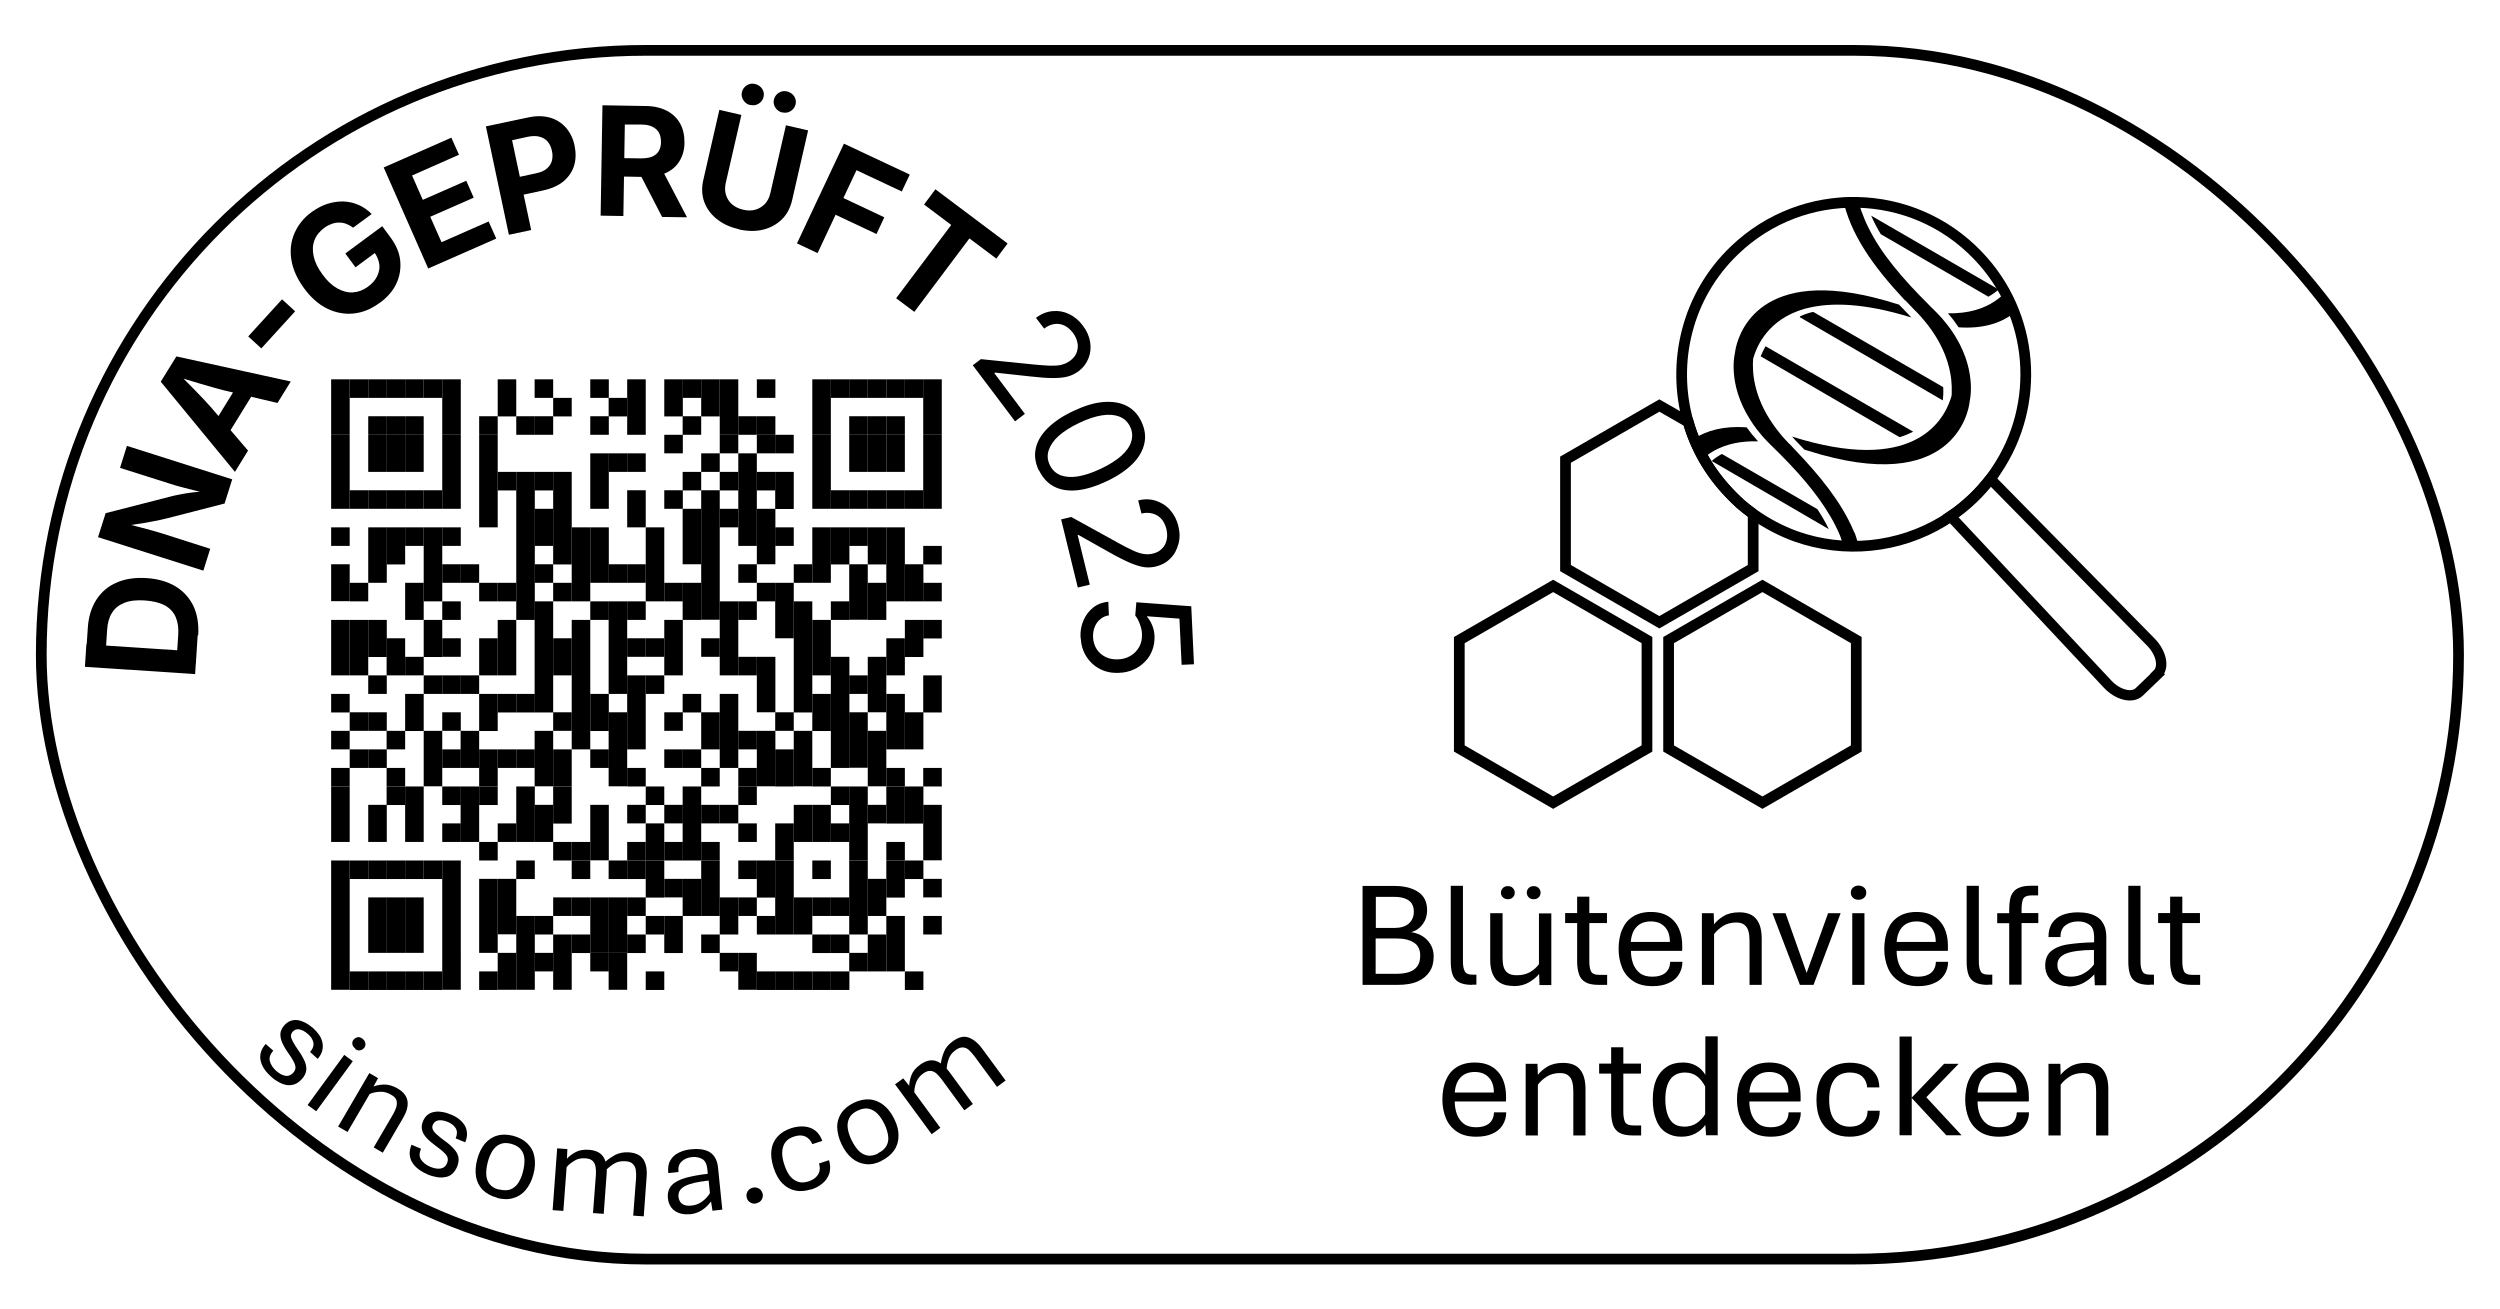 <?xml version="1.0" encoding="UTF-8"?>
<svg xmlns="http://www.w3.org/2000/svg" id="Ebene_1" viewBox="0 0 137.48 72">
  <defs>
    <style>.cls-1{stroke-width:.57px;}.cls-1,.cls-2{fill:none;stroke:#000;stroke-miterlimit:10;}.cls-2{stroke-width:.59px;}</style>
  </defs>
  <path d="M4.75,35.43l6.06.4-.08,1.24-6.06-.4.08-1.24ZM10.87,34.94l-.1,1.57-1.07-.07.1-1.51c.03-.39-.02-.72-.14-1-.12-.27-.32-.49-.6-.64-.28-.15-.65-.24-1.1-.27-.45-.03-.82.01-1.12.13s-.53.3-.68.55c-.16.25-.25.57-.27.96l-.1,1.55-1.07-.07.11-1.62c.04-.61.2-1.12.47-1.54s.64-.74,1.11-.94c.47-.21,1.02-.29,1.65-.25.63.04,1.17.2,1.6.46.44.27.76.63.98,1.08.21.46.3.99.26,1.61Z"></path>
  <path d="M11.18,31.38l-5.79-1.84.42-1.32,3.51-.9c.18-.05.37-.09.58-.13.21-.04.43-.08.68-.11.25-.03.52-.05.82-.07l-.04.12c-.22-.05-.46-.11-.7-.17-.25-.06-.49-.12-.71-.18-.23-.06-.42-.12-.57-.17l-2.78-.88.38-1.21,5.79,1.84-.42,1.33-3.19.82c-.24.06-.47.11-.69.15s-.46.09-.72.13c-.26.04-.58.09-.94.14l.05-.15c.29.07.56.14.82.21.26.07.5.13.71.19.21.06.38.11.51.15l2.66.85-.38,1.21Z"></path>
  <path d="M12.92,25.95l-4.08-4.96.86-1.39,6.29,1.38-.73,1.18-3.01-.71c-.38-.1-.8-.22-1.24-.35-.45-.13-.93-.28-1.45-.45l.14-.23c.39.39.74.76,1.07,1.09.33.33.62.65.87.93l2,2.34-.72,1.17ZM12.4,24.11l-.83-.51,1.7-2.76.83.51-1.7,2.76Z"></path>
  <path d="M15.51,16.46l.72.66-1.86,2.04-.72-.66,1.86-2.04Z"></path>
  <path d="M20.87,16.66c-.46.34-.93.53-1.43.58-.49.05-.98-.04-1.45-.27-.47-.23-.9-.61-1.27-1.12-.39-.53-.62-1.06-.7-1.58s-.02-1.01.18-1.46c.2-.45.51-.84.94-1.15.28-.2.56-.35.86-.45.3-.09.59-.14.88-.13.29.01.57.07.84.19.26.11.5.28.72.5l-1.02.75c-.12-.09-.25-.16-.38-.21s-.26-.07-.4-.07-.27.02-.41.08c-.14.05-.28.12-.41.22-.25.19-.43.41-.53.68s-.11.56-.04.88c.07.32.23.65.49,1,.25.35.52.6.81.76.29.16.57.24.86.22s.56-.12.82-.31c.24-.17.41-.37.51-.58s.15-.43.12-.65-.12-.44-.27-.66l.23-.12-1.27.94-.56-.76,2.03-1.5.45.61c.32.43.5.86.54,1.3.04.44-.03.86-.22,1.26s-.5.75-.91,1.05Z"></path>
  <path d="M23.55,14.77l-2.45-5.56,3.72-1.64.42.94-2.58,1.14.59,1.34,2.39-1.05.41.93-2.39,1.05.62,1.4,2.59-1.14.42.94-3.73,1.64Z"></path>
  <path d="M27.98,12.89l-1.26-5.94,2.32-.49c.45-.1.85-.09,1.21.01.35.1.64.29.88.56.23.27.39.59.47.99.08.39.07.76-.03,1.09-.1.33-.3.62-.58.86-.29.24-.66.4-1.11.5l-1.49.32-.21-.98,1.3-.28c.25-.05.45-.14.59-.26.14-.12.24-.27.28-.43s.05-.35,0-.55c-.04-.2-.12-.37-.23-.5s-.26-.22-.44-.27c-.18-.05-.4-.05-.65,0l-.87.19,1.05,4.94-1.22.26Z"></path>
  <path d="M33.03,11.87l.1-6.08,2.37.04c.46,0,.85.1,1.17.26.32.17.56.4.73.7s.24.65.24,1.05c0,.4-.1.74-.28,1.03-.18.29-.43.5-.76.65s-.73.22-1.2.21l-1.61-.03.02-1.01,1.41.02c.26,0,.47-.03.63-.09.16-.07.29-.17.37-.3.08-.14.13-.3.13-.5,0-.21-.04-.38-.11-.52-.08-.14-.2-.25-.36-.33-.16-.08-.37-.12-.63-.12h-.89s-.08,5.03-.08,5.03l-1.24-.02ZM36.41,11.93l-1.44-2.79,1.35.02,1.46,2.79-1.38-.02Z"></path>
  <path d="M40.62,12.6c-.49-.11-.89-.3-1.22-.57s-.55-.58-.68-.95c-.13-.37-.14-.77-.04-1.2l.88-3.84,1.21.28-.86,3.74c-.05.23-.05.45.01.65.06.2.17.38.33.52.16.14.36.24.61.3.25.06.48.06.68,0,.21-.06.38-.17.53-.32.14-.16.24-.35.29-.58l.86-3.74,1.22.28-.88,3.84c-.1.43-.29.79-.57,1.06s-.62.46-1.03.56c-.41.1-.86.09-1.35-.02ZM41.26,5.78c-.17-.04-.29-.13-.38-.27-.09-.14-.12-.29-.08-.45.04-.16.13-.28.27-.37s.3-.11.46-.07c.16.04.29.13.38.26.09.14.12.29.08.45-.04.16-.12.28-.27.37-.14.09-.29.11-.46.07ZM43.02,6.19c-.16-.04-.29-.13-.38-.27-.09-.14-.12-.29-.08-.45.04-.16.13-.28.27-.37s.3-.11.46-.07c.16.04.29.13.38.26.09.14.12.29.08.45-.04.16-.13.28-.27.37s-.3.11-.46.07Z"></path>
  <path d="M43.82,13.4l2.59-5.5,3.62,1.7-.44.93-2.49-1.17-.72,1.53,2.25,1.06-.43.92-2.25-1.06-.99,2.11-1.12-.53Z"></path>
  <path d="M50.82,11.24l.62-.83,3.97,2.98-.62.83-1.48-1.11-3.03,4.04-1-.75,3.03-4.03-1.49-1.12Z"></path>
  <path d="M53.49,20.09l.45-.34,2.96.3c.33.03.62.05.85.06.24,0,.45,0,.62-.05.18-.04.34-.12.49-.23.17-.13.29-.28.35-.45.06-.17.08-.35.04-.54-.04-.19-.12-.37-.25-.54-.14-.18-.3-.32-.47-.4-.18-.08-.36-.11-.55-.08s-.38.11-.56.25l-.45-.59c.29-.22.59-.34.91-.37.32-.03.62.02.91.16.29.14.55.35.76.64.22.29.35.59.4.9.05.31.02.61-.09.89-.11.28-.29.52-.54.71-.18.13-.37.23-.58.29-.21.06-.49.09-.82.09s-.75-.03-1.27-.09l-1.93-.21-.04.03,1.68,2.24-.54.41-2.33-3.09Z"></path>
  <path d="M57.12,25.86c-.19-.41-.25-.81-.16-1.2.08-.39.3-.76.65-1.11.35-.35.82-.67,1.42-.95.59-.28,1.14-.45,1.63-.49.49-.04.92.02,1.28.2.36.18.64.47.83.88s.25.8.16,1.2c-.09.4-.3.77-.65,1.12s-.82.67-1.41.95c-.59.28-1.14.45-1.63.5-.49.05-.92-.02-1.27-.2s-.63-.48-.83-.89ZM57.73,25.57c.13.27.32.45.58.56.26.1.58.13.96.07.37-.06.79-.2,1.26-.42.47-.22.84-.46,1.13-.71.28-.25.47-.52.55-.79s.07-.54-.06-.81-.32-.45-.59-.56c-.26-.1-.58-.13-.96-.07-.38.06-.8.2-1.26.42-.46.22-.84.46-1.12.71-.28.25-.46.52-.55.79s-.07.54.06.81Z"></path>
  <path d="M58.37,28.56l.54-.13,2.61,1.44c.29.16.54.29.76.39.21.1.41.17.59.2.18.03.36.03.54-.02.21-.05.37-.14.5-.28.13-.13.21-.29.25-.48.04-.19.03-.38-.02-.6-.06-.22-.15-.41-.28-.55-.13-.14-.29-.24-.48-.29-.19-.05-.39-.05-.61,0l-.18-.72c.35-.09.67-.08.98.02.3.1.56.26.78.51.21.24.37.54.45.89.09.35.09.68,0,.99s-.22.57-.44.78c-.21.22-.47.36-.78.44-.21.05-.43.07-.65.04-.22-.03-.48-.11-.79-.24-.3-.13-.68-.32-1.14-.58l-1.69-.95h-.05s.67,2.73.67,2.73l-.66.16-.92-3.76Z"></path>
  <path d="M59.42,35.07c-.02-.36.04-.68.17-.97.13-.29.31-.52.54-.7s.51-.28.82-.31l.03.75c-.18.03-.34.09-.47.21-.14.11-.24.25-.31.43-.07.17-.1.36-.09.57.01.24.08.46.2.65.12.19.29.33.49.43s.44.14.69.13c.26-.01.49-.08.69-.2.2-.12.36-.29.47-.49.11-.2.16-.43.15-.69,0-.19-.05-.38-.12-.57-.07-.19-.15-.34-.25-.46l.06-.73,3.02.22.15,3.19-.68.03-.12-2.54-1.78-.13v.03c.11.12.2.27.28.46.08.19.12.38.13.59.01.28-.03.54-.12.78-.09.24-.22.45-.4.63-.17.18-.38.33-.63.44-.24.11-.51.17-.8.18-.39.02-.74-.05-1.05-.21-.31-.16-.56-.39-.75-.69-.19-.3-.29-.64-.31-1.03Z"></path>
  <path d="M14.92,59.22c-.14-.13-.27-.26-.37-.41-.1-.14-.17-.29-.21-.45-.04-.16-.04-.31,0-.47.04-.16.13-.32.27-.48l.42.37c-.18.2-.24.39-.19.58.05.19.17.37.35.53.17.15.33.24.5.27.16.03.31-.03.44-.17.11-.13.15-.26.1-.41-.04-.15-.16-.36-.35-.63-.16-.22-.28-.43-.36-.61-.08-.18-.11-.35-.1-.51.02-.16.09-.31.22-.45.1-.11.21-.19.34-.24.12-.04.26-.06.39-.04.14.02.28.07.42.14.14.08.28.17.42.29.13.12.25.25.34.38s.15.28.18.42c.03.15.03.29-.01.45-.04.15-.12.3-.25.45l-.42-.38c.16-.18.22-.36.18-.53-.04-.17-.14-.33-.3-.46-.16-.14-.31-.22-.46-.25-.15-.03-.27.01-.38.13-.06.07-.09.15-.09.23,0,.08.04.19.11.32.07.13.17.29.31.49.15.21.26.41.34.59.07.18.1.34.08.5-.02.16-.1.31-.24.47-.12.13-.25.23-.38.28-.14.05-.28.07-.43.05-.15-.02-.29-.07-.44-.15-.15-.08-.3-.18-.44-.31Z"></path>
  <path d="M16.92,60.76l2.01-2.75.47.35-2.01,2.75-.47-.34ZM19.54,57.66c-.09-.06-.14-.14-.16-.23-.02-.09,0-.18.06-.25s.13-.12.22-.14.18.01.27.08c.09.07.14.14.16.24s0,.18-.06.26-.13.12-.23.14-.18-.01-.27-.08Z"></path>
  <path d="M18.59,61.96l1.72-2.95.48.28-.25.46c.16-.07.36-.1.59-.11.23,0,.48.07.74.22.32.19.5.42.54.7.04.28-.05.59-.25.93l-1.11,1.9-.5-.29,1.07-1.83c.08-.14.14-.28.18-.41.03-.13.03-.25,0-.36-.04-.11-.13-.21-.28-.29-.22-.13-.43-.19-.64-.17-.21.01-.39.05-.55.12l-1.22,2.09-.5-.29Z"></path>
  <path d="M23.5,64.57c-.18-.07-.34-.16-.48-.27s-.26-.22-.34-.36c-.09-.13-.13-.28-.15-.45-.01-.17.02-.34.1-.54l.52.22c-.1.25-.1.45.01.61.11.16.28.29.51.39.21.08.39.12.56.09s.29-.13.36-.31c.06-.16.05-.29-.04-.42-.09-.12-.27-.29-.54-.48-.22-.16-.4-.31-.54-.46-.14-.15-.22-.29-.26-.45s-.02-.32.06-.5c.06-.14.14-.25.24-.33s.22-.14.36-.16c.14-.03.28-.03.44,0,.16.02.32.07.49.14.17.07.31.15.44.25.13.1.23.21.31.34s.12.27.13.43-.02.33-.1.51l-.52-.22c.09-.22.09-.41,0-.56-.1-.15-.24-.26-.43-.34-.19-.08-.37-.11-.51-.09-.15.02-.25.1-.32.25-.03.08-.04.17,0,.25.03.08.1.17.21.27.11.1.26.22.45.36.21.15.38.3.51.45.13.14.21.29.24.45s0,.33-.07.52c-.07.16-.16.29-.27.39s-.24.16-.39.18c-.15.03-.3.03-.47,0-.17-.03-.34-.08-.52-.15Z"></path>
  <path d="M27.33,65.86c-.32-.08-.58-.23-.78-.42-.19-.2-.32-.44-.37-.72-.05-.29-.03-.6.06-.95.09-.36.24-.65.42-.87.19-.22.42-.38.68-.45.27-.08.56-.07.88.01.33.09.59.23.79.43s.33.44.38.73.04.61-.06.97c-.09.35-.24.63-.43.86-.19.22-.42.37-.69.44-.27.08-.57.07-.9-.02ZM27.45,65.41c.24.06.45.06.62,0,.17-.07.32-.19.43-.36s.2-.38.26-.62c.06-.24.09-.47.08-.68-.01-.21-.08-.39-.19-.53-.12-.15-.29-.25-.54-.32-.24-.06-.44-.06-.61.02-.17.07-.31.2-.42.37-.11.18-.2.39-.26.63-.06.24-.09.46-.08.67.01.2.07.38.18.52s.28.25.52.31Z"></path>
  <path d="M30.39,66.55l.25-3.4.56.04-.02.53c.11-.13.27-.25.47-.36.2-.11.45-.15.74-.13.38.03.64.16.79.39.15.23.21.55.18.94l-.16,2.19-.59-.04.16-2.11c.01-.17,0-.31-.02-.44-.02-.13-.08-.24-.16-.32-.09-.08-.21-.13-.38-.14-.24-.02-.45.02-.62.13-.17.1-.32.22-.43.35l-.18,2.41-.58-.04ZM34.82,66.87l.16-2.11c.01-.17,0-.31-.02-.44-.02-.13-.08-.24-.17-.32-.08-.08-.21-.13-.38-.14-.24-.02-.45.02-.62.12-.17.1-.32.22-.44.34l-.06-.43c.15-.14.33-.26.54-.38.22-.11.47-.16.76-.14.38.03.64.16.79.39s.21.55.18.94l-.16,2.19-.58-.04Z"></path>
  <path d="M37.9,66.77c-.2.02-.38,0-.55-.06-.17-.06-.31-.15-.42-.29s-.18-.31-.2-.52c-.03-.3.04-.54.21-.72.17-.18.43-.31.77-.41.34-.09.75-.17,1.21-.22l-.02-.24c-.03-.29-.12-.48-.28-.57-.16-.09-.34-.13-.56-.11-.23.02-.43.1-.57.24-.15.13-.21.33-.18.58l-.56.06c-.03-.28,0-.51.11-.69.1-.18.25-.33.46-.43s.44-.17.71-.19c.17-.02.34-.02.5,0,.16.02.31.06.45.13.13.07.25.18.34.33.09.15.15.34.17.59l.23,2.27-.54.06-.08-.51c-.14.19-.3.35-.5.48s-.43.21-.7.23ZM38.01,66.3c.23-.02.44-.1.61-.23.17-.13.32-.28.42-.46l-.07-.69c-.62.07-1.05.17-1.31.31s-.37.33-.35.58c.02.17.08.3.2.39.12.09.28.12.49.1Z"></path>
  <path d="M41.59,66.18c-.13.03-.24,0-.34-.06s-.17-.16-.19-.28c-.03-.13,0-.24.06-.34.07-.1.16-.16.29-.19.13-.03.24,0,.34.06s.16.16.19.28c.03.12,0,.23-.06.33s-.16.16-.29.19Z"></path>
  <path d="M44.58,65.41c-.29.09-.57.12-.84.06-.27-.05-.5-.18-.71-.39s-.37-.5-.49-.87c-.12-.37-.16-.71-.11-1,.04-.29.16-.53.35-.73.19-.2.43-.34.73-.44.25-.08.49-.11.72-.09s.43.09.6.22.3.32.39.57l-.55.18c-.08-.2-.21-.34-.38-.42s-.38-.08-.62,0c-.32.1-.52.29-.6.55-.09.27-.07.6.06.99.08.26.19.47.31.63.13.16.28.26.45.32s.36.04.57-.02c.24-.08.41-.2.52-.37s.13-.38.06-.62l.55-.18c.08.26.08.5.02.72-.07.21-.19.4-.37.55s-.39.27-.65.35Z"></path>
  <path d="M48.48,63.84c-.3.15-.59.21-.86.18s-.53-.13-.75-.31c-.23-.18-.42-.44-.58-.76-.16-.33-.24-.65-.25-.94s.07-.56.22-.79.38-.42.68-.57c.31-.15.6-.21.88-.19.28.02.54.13.77.31.23.18.43.44.59.77.16.33.24.63.23.93,0,.29-.08.56-.24.79-.16.23-.39.42-.69.57ZM48.28,63.42c.23-.11.38-.25.47-.41.09-.17.12-.35.09-.55-.03-.2-.09-.42-.2-.64-.11-.23-.24-.42-.38-.57-.15-.15-.31-.24-.49-.28s-.39,0-.62.11c-.22.11-.37.24-.45.41-.08.17-.11.35-.08.56.03.21.1.42.21.65.11.22.23.41.37.56.14.15.3.24.48.28s.38,0,.6-.1Z"></path>
  <path d="M51.24,62.38l-2.02-2.75.45-.33.33.41c0-.17.04-.36.12-.58.08-.21.24-.41.48-.58.3-.22.59-.29.85-.21.27.08.51.28.75.6l1.3,1.77-.47.35-1.25-1.71c-.1-.13-.2-.24-.3-.33-.1-.08-.21-.13-.33-.13-.12,0-.24.04-.38.14-.19.14-.32.31-.39.5-.07.19-.1.37-.1.54l1.43,1.95-.47.35ZM54.82,59.76l-1.25-1.7c-.1-.13-.2-.24-.3-.33-.1-.08-.21-.13-.33-.13s-.24.04-.38.14c-.2.14-.33.31-.39.5-.07.19-.1.37-.11.54l-.32-.29c.02-.2.08-.41.17-.64.09-.23.25-.42.49-.59.3-.22.59-.3.85-.21s.51.28.75.6l1.3,1.77-.47.35Z"></path>
  <rect x="18.21" y="20.86" width="1.02" height="3.05"></rect>
  <rect x="18.21" y="23.91" width="1.02" height="4.07"></rect>
  <rect x="18.21" y="29" width="1.02" height="1.02"></rect>
  <rect x="18.21" y="31.03" width="1.02" height="2.03"></rect>
  <rect x="18.21" y="34.09" width="1.02" height="3.05"></rect>
  <rect x="18.21" y="38.16" width="1.02" height="1.02"></rect>
  <rect x="18.21" y="40.19" width="1.02" height="1.02"></rect>
  <rect x="18.21" y="42.23" width="1.02" height="1.02"></rect>
  <rect x="18.21" y="43.25" width="1.02" height="3.05"></rect>
  <rect x="18.21" y="47.32" width="1.02" height="5.09"></rect>
  <rect x="18.21" y="52.4" width="1.02" height="2.03"></rect>
  <rect x="19.23" y="20.86" width="1.02" height="1.02"></rect>
  <rect x="19.23" y="26.96" width="1.02" height="1.02"></rect>
  <rect x="19.23" y="32.05" width="1.02" height="1.02"></rect>
  <rect x="19.23" y="34.09" width="1.02" height="3.05"></rect>
  <rect x="19.23" y="39.17" width="1.02" height="1.02"></rect>
  <rect x="19.23" y="41.21" width="1.02" height="1.02"></rect>
  <rect x="19.23" y="47.32" width="1.02" height="1.02"></rect>
  <rect x="19.23" y="53.42" width="1.02" height="1.02"></rect>
  <rect x="20.25" y="20.86" width="1.02" height="1.02"></rect>
  <rect x="20.25" y="22.89" width="1.02" height="1.02"></rect>
  <rect x="20.25" y="23.91" width="1.02" height="2.04"></rect>
  <rect x="20.25" y="26.96" width="1.02" height="1.02"></rect>
  <rect x="20.25" y="29" width="1.02" height="3.05"></rect>
  <rect x="20.25" y="34.09" width="1.02" height="2.04"></rect>
  <rect x="20.25" y="37.14" width="1.02" height="1.02"></rect>
  <rect x="20.25" y="39.17" width="1.02" height="1.02"></rect>
  <rect x="20.25" y="41.21" width="1.02" height="1.02"></rect>
  <rect x="20.25" y="44.26" width="1.02" height="2.04"></rect>
  <rect x="20.25" y="47.32" width="1.02" height="1.02"></rect>
  <rect x="20.25" y="49.35" width="1.02" height="3.05"></rect>
  <rect x="20.25" y="53.42" width="1.02" height="1.02"></rect>
  <rect x="21.26" y="20.86" width="1.02" height="1.02"></rect>
  <rect x="21.26" y="22.89" width="1.02" height="1.02"></rect>
  <rect x="21.26" y="23.91" width="1.02" height="2.04"></rect>
  <rect x="21.26" y="26.96" width="1.02" height="1.02"></rect>
  <rect x="21.26" y="29" width="1.02" height="2.04"></rect>
  <rect x="21.26" y="35.1" width="1.02" height="2.04"></rect>
  <rect x="21.26" y="40.19" width="1.02" height="1.02"></rect>
  <rect x="21.26" y="42.23" width="1.02" height="1.02"></rect>
  <rect x="21.26" y="43.25" width="1.02" height="1.02"></rect>
  <rect x="21.26" y="47.32" width="1.02" height="1.02"></rect>
  <rect x="21.26" y="49.35" width="1.02" height="3.05"></rect>
  <rect x="21.26" y="53.42" width="1.02" height="1.02"></rect>
  <rect x="22.28" y="20.86" width="1.02" height="1.02"></rect>
  <rect x="22.28" y="22.89" width="1.02" height="1.02"></rect>
  <rect x="22.28" y="23.91" width="1.02" height="2.04"></rect>
  <rect x="22.28" y="26.96" width="1.02" height="1.02"></rect>
  <rect x="22.28" y="29" width="1.02" height="1.02"></rect>
  <rect x="22.28" y="32.05" width="1.02" height="2.04"></rect>
  <rect x="22.28" y="36.12" width="1.02" height="1.02"></rect>
  <rect x="22.28" y="38.16" width="1.02" height="2.04"></rect>
  <rect x="22.28" y="43.25" width="1.02" height="3.05"></rect>
  <rect x="22.28" y="47.32" width="1.02" height="1.02"></rect>
  <rect x="22.28" y="49.35" width="1.02" height="3.05"></rect>
  <rect x="22.28" y="53.42" width="1.02" height="1.02"></rect>
  <rect x="23.3" y="20.86" width="1.02" height="1.02"></rect>
  <rect x="23.3" y="26.96" width="1.02" height="1.02"></rect>
  <rect x="23.3" y="29" width="1.02" height="4.07"></rect>
  <rect x="23.3" y="34.09" width="1.02" height="2.04"></rect>
  <rect x="23.3" y="37.14" width="1.02" height="1.02"></rect>
  <rect x="23.3" y="40.19" width="1.02" height="3.05"></rect>
  <rect x="23.3" y="47.32" width="1.02" height="1.02"></rect>
  <rect x="23.3" y="53.42" width="1.02" height="1.02"></rect>
  <rect x="24.32" y="20.86" width="1.02" height="3.05"></rect>
  <rect x="24.32" y="23.91" width="1.02" height="4.07"></rect>
  <rect x="24.32" y="29" width="1.02" height="1.02"></rect>
  <rect x="24.32" y="31.03" width="1.02" height="1.02"></rect>
  <rect x="24.32" y="33.07" width="1.02" height="1.02"></rect>
  <rect x="24.32" y="35.1" width="1.02" height="1.02"></rect>
  <rect x="24.32" y="37.14" width="1.02" height="1.02"></rect>
  <rect x="24.32" y="39.17" width="1.02" height="1.02"></rect>
  <rect x="24.32" y="41.21" width="1.02" height="1.02"></rect>
  <rect x="24.32" y="43.25" width="1.02" height="1.02"></rect>
  <rect x="24.32" y="45.28" width="1.02" height="1.02"></rect>
  <rect x="24.32" y="47.32" width="1.02" height="5.09"></rect>
  <rect x="24.32" y="52.4" width="1.02" height="2.03"></rect>
  <rect x="25.33" y="31.03" width="1.02" height="1.02"></rect>
  <rect x="25.33" y="37.14" width="1.02" height="1.02"></rect>
  <rect x="25.33" y="40.19" width="1.02" height="2.04"></rect>
  <rect x="25.33" y="43.25" width="1.02" height="3.05"></rect>
  <rect x="26.35" y="22.89" width="1.02" height="1.02"></rect>
  <rect x="26.35" y="23.91" width="1.02" height="5.09"></rect>
  <rect x="26.35" y="32.05" width="1.02" height="1.02"></rect>
  <rect x="26.35" y="35.1" width="1.02" height="2.04"></rect>
  <rect x="26.35" y="38.16" width="1.02" height="2.04"></rect>
  <rect x="26.35" y="41.21" width="1.02" height="2.04"></rect>
  <rect x="26.35" y="43.25" width="1.02" height="1.02"></rect>
  <rect x="26.35" y="46.3" width="1.02" height="1.02"></rect>
  <rect x="26.35" y="48.33" width="1.02" height="4.07"></rect>
  <rect x="26.35" y="53.42" width="1.02" height="1.02"></rect>
  <rect x="27.37" y="20.86" width="1.02" height="2.04"></rect>
  <rect x="27.37" y="25.95" width="1.02" height="1.02"></rect>
  <rect x="27.37" y="32.05" width="1.02" height="1.02"></rect>
  <rect x="27.37" y="34.09" width="1.02" height="3.05"></rect>
  <rect x="27.37" y="38.16" width="1.02" height="1.02"></rect>
  <rect x="27.37" y="41.21" width="1.02" height="1.02"></rect>
  <rect x="27.37" y="45.28" width="1.02" height="1.02"></rect>
  <rect x="27.37" y="48.33" width="1.02" height="3.05"></rect>
  <rect x="27.37" y="52.4" width="1.02" height="2.03"></rect>
  <rect x="28.39" y="22.89" width="1.02" height="1.02"></rect>
  <rect x="28.39" y="25.95" width="1.02" height="8.14"></rect>
  <rect x="28.39" y="38.16" width="1.02" height="1.02"></rect>
  <rect x="28.39" y="41.21" width="1.02" height="1.02"></rect>
  <rect x="28.39" y="43.25" width="1.02" height="3.05"></rect>
  <rect x="28.39" y="47.32" width="1.02" height="1.02"></rect>
  <rect x="28.39" y="50.37" width="1.02" height="2.04"></rect>
  <rect x="28.39" y="52.4" width="1.02" height="2.03"></rect>
  <rect x="29.4" y="20.86" width="1.02" height="1.02"></rect>
  <rect x="29.4" y="22.89" width="1.02" height="1.02"></rect>
  <rect x="29.4" y="25.95" width="1.02" height="1.02"></rect>
  <rect x="29.4" y="27.98" width="1.02" height="2.04"></rect>
  <rect x="29.4" y="31.03" width="1.02" height="1.02"></rect>
  <rect x="29.4" y="33.07" width="1.02" height="6.11"></rect>
  <rect x="29.4" y="40.19" width="1.02" height="3.05"></rect>
  <rect x="29.4" y="44.26" width="1.02" height="2.04"></rect>
  <rect x="29.4" y="50.37" width="1.02" height="1.02"></rect>
  <rect x="29.4" y="52.4" width="1.02" height="1.02"></rect>
  <rect x="30.42" y="21.88" width="1.02" height="1.02"></rect>
  <rect x="30.42" y="25.95" width="1.02" height="5.09"></rect>
  <rect x="30.42" y="32.05" width="1.02" height="1.02"></rect>
  <rect x="30.42" y="35.1" width="1.02" height="2.04"></rect>
  <rect x="30.42" y="39.17" width="1.02" height="1.02"></rect>
  <rect x="30.42" y="41.21" width="1.02" height="2.04"></rect>
  <rect x="30.42" y="43.25" width="1.02" height="2.04"></rect>
  <rect x="30.42" y="46.3" width="1.02" height="1.02"></rect>
  <rect x="30.42" y="49.35" width="1.02" height="1.02"></rect>
  <rect x="30.42" y="51.39" width="1.02" height="1.02"></rect>
  <rect x="30.42" y="52.4" width="1.02" height="2.03"></rect>
  <rect x="31.44" y="29" width="1.02" height="4.07"></rect>
  <rect x="31.44" y="34.09" width="1.02" height="7.12"></rect>
  <rect x="31.44" y="46.3" width="1.02" height="1.02"></rect>
  <rect x="31.44" y="47.32" width="1.02" height="1.02"></rect>
  <rect x="31.44" y="49.35" width="1.02" height="1.02"></rect>
  <rect x="31.44" y="51.39" width="1.02" height="1.02"></rect>
  <rect x="32.46" y="20.86" width="1.02" height="1.02"></rect>
  <rect x="32.46" y="22.89" width="1.02" height="1.02"></rect>
  <rect x="32.46" y="24.93" width="1.02" height="3.05"></rect>
  <rect x="32.46" y="29" width="1.02" height="3.05"></rect>
  <rect x="32.46" y="33.07" width="1.02" height="1.02"></rect>
  <rect x="32.46" y="38.16" width="1.02" height="2.04"></rect>
  <rect x="32.46" y="41.21" width="1.02" height="1.02"></rect>
  <rect x="32.46" y="44.26" width="1.02" height="3.05"></rect>
  <rect x="32.46" y="49.35" width="1.02" height="3.05"></rect>
  <rect x="32.46" y="52.4" width="1.02" height="1.02"></rect>
  <rect x="33.47" y="21.88" width="1.02" height="1.02"></rect>
  <rect x="33.47" y="24.93" width="1.02" height="1.02"></rect>
  <rect x="33.47" y="31.03" width="1.02" height="1.02"></rect>
  <rect x="33.47" y="33.07" width="1.02" height="5.09"></rect>
  <rect x="33.47" y="39.17" width="1.02" height="4.07"></rect>
  <rect x="33.47" y="47.32" width="1.02" height="1.02"></rect>
  <rect x="33.47" y="49.35" width="1.02" height="3.05"></rect>
  <rect x="33.47" y="52.4" width="1.02" height="2.03"></rect>
  <rect x="34.49" y="20.86" width="1.02" height="3.05"></rect>
  <rect x="34.49" y="24.93" width="1.02" height="1.02"></rect>
  <rect x="34.49" y="26.96" width="1.02" height="2.04"></rect>
  <rect x="34.49" y="31.03" width="1.02" height="1.02"></rect>
  <rect x="34.49" y="33.07" width="1.02" height="1.02"></rect>
  <rect x="34.49" y="35.1" width="1.02" height="1.02"></rect>
  <rect x="34.49" y="37.14" width="1.02" height="4.07"></rect>
  <rect x="34.49" y="42.23" width="1.02" height="1.02"></rect>
  <rect x="34.49" y="44.26" width="1.02" height="1.02"></rect>
  <rect x="34.49" y="46.3" width="1.02" height="1.02"></rect>
  <rect x="34.49" y="47.32" width="1.02" height="1.02"></rect>
  <rect x="34.49" y="49.35" width="1.02" height="1.02"></rect>
  <rect x="34.49" y="51.39" width="1.02" height="1.02"></rect>
  <rect x="35.51" y="29" width="1.02" height="4.07"></rect>
  <rect x="35.51" y="35.1" width="1.02" height="1.02"></rect>
  <rect x="35.51" y="37.14" width="1.02" height="1.02"></rect>
  <rect x="35.51" y="43.25" width="1.02" height="1.02"></rect>
  <rect x="35.51" y="45.28" width="1.02" height="2.04"></rect>
  <rect x="35.51" y="47.32" width="1.02" height="2.04"></rect>
  <rect x="35.51" y="50.37" width="1.02" height="1.02"></rect>
  <rect x="35.51" y="53.42" width="1.02" height="1.02"></rect>
  <rect x="36.53" y="20.86" width="1.02" height="2.04"></rect>
  <rect x="36.53" y="23.91" width="1.02" height="1.02"></rect>
  <rect x="36.53" y="26.96" width="1.02" height="1.02"></rect>
  <rect x="36.53" y="32.05" width="1.02" height="1.02"></rect>
  <rect x="36.53" y="34.09" width="1.02" height="3.05"></rect>
  <rect x="36.53" y="39.17" width="1.02" height="1.02"></rect>
  <rect x="36.53" y="41.21" width="1.02" height="1.02"></rect>
  <rect x="36.53" y="44.26" width="1.02" height="1.02"></rect>
  <rect x="36.53" y="46.3" width="1.02" height="1.02"></rect>
  <rect x="36.53" y="48.33" width="1.02" height="1.02"></rect>
  <rect x="36.53" y="50.37" width="1.02" height="2.04"></rect>
  <rect x="37.54" y="20.86" width="1.02" height="1.02"></rect>
  <rect x="37.54" y="22.89" width="1.02" height="1.02"></rect>
  <rect x="37.54" y="25.95" width="1.02" height="1.02"></rect>
  <rect x="37.54" y="27.98" width="1.02" height="3.05"></rect>
  <rect x="37.54" y="32.05" width="1.02" height="2.04"></rect>
  <rect x="37.54" y="38.16" width="1.02" height="1.02"></rect>
  <rect x="37.54" y="41.21" width="1.02" height="1.02"></rect>
  <rect x="37.54" y="43.25" width="1.02" height="4.07"></rect>
  <rect x="37.54" y="48.33" width="1.02" height="2.04"></rect>
  <rect x="38.56" y="20.86" width="1.02" height="2.04"></rect>
  <rect x="38.56" y="24.93" width="1.02" height="1.02"></rect>
  <rect x="38.56" y="26.96" width="1.02" height="7.12"></rect>
  <rect x="38.56" y="35.1" width="1.02" height="1.02"></rect>
  <rect x="38.56" y="39.17" width="1.02" height="2.04"></rect>
  <rect x="38.56" y="42.23" width="1.02" height="1.02"></rect>
  <rect x="38.56" y="44.26" width="1.02" height="1.02"></rect>
  <rect x="38.56" y="46.3" width="1.02" height="1.02"></rect>
  <rect x="38.56" y="47.32" width="1.02" height="3.05"></rect>
  <rect x="38.56" y="51.39" width="1.02" height="1.02"></rect>
  <rect x="39.58" y="20.86" width="1.02" height="3.05"></rect>
  <rect x="39.58" y="23.91" width="1.02" height="1.02"></rect>
  <rect x="39.58" y="25.95" width="1.02" height="1.02"></rect>
  <rect x="39.58" y="27.98" width="1.02" height="1.02"></rect>
  <rect x="39.58" y="33.07" width="1.02" height="4.07"></rect>
  <rect x="39.58" y="38.16" width="1.02" height="4.07"></rect>
  <rect x="39.58" y="44.26" width="1.02" height="1.02"></rect>
  <rect x="39.58" y="49.35" width="1.02" height="2.04"></rect>
  <rect x="39.58" y="52.4" width="1.02" height="1.02"></rect>
  <rect x="40.6" y="22.89" width="1.02" height="1.02"></rect>
  <rect x="40.6" y="24.93" width="1.02" height="5.09"></rect>
  <rect x="40.6" y="31.03" width="1.02" height="1.02"></rect>
  <rect x="40.6" y="33.07" width="1.02" height="1.02"></rect>
  <rect x="40.6" y="36.12" width="1.02" height="1.02"></rect>
  <rect x="40.6" y="40.19" width="1.02" height="1.02"></rect>
  <rect x="40.6" y="42.23" width="1.02" height="1.02"></rect>
  <rect x="40.6" y="43.25" width="1.02" height="1.02"></rect>
  <rect x="40.6" y="45.28" width="1.02" height="1.02"></rect>
  <rect x="40.6" y="47.32" width="1.02" height="1.02"></rect>
  <rect x="40.6" y="49.35" width="1.02" height="1.02"></rect>
  <rect x="40.6" y="52.4" width="1.02" height="2.03"></rect>
  <rect x="41.62" y="20.86" width="1.02" height="1.02"></rect>
  <rect x="41.62" y="22.89" width="1.02" height="1.02"></rect>
  <rect x="41.62" y="23.91" width="1.02" height="1.02"></rect>
  <rect x="41.62" y="25.95" width="1.02" height="1.02"></rect>
  <rect x="41.62" y="27.98" width="1.02" height="3.05"></rect>
  <rect x="41.62" y="32.05" width="1.02" height="1.02"></rect>
  <rect x="41.62" y="36.12" width="1.02" height="3.05"></rect>
  <rect x="41.62" y="40.19" width="1.02" height="3.05"></rect>
  <rect x="41.62" y="47.32" width="1.02" height="2.04"></rect>
  <rect x="41.62" y="50.37" width="1.02" height="1.02"></rect>
  <rect x="41.62" y="53.42" width="1.02" height="1.02"></rect>
  <rect x="42.63" y="23.91" width="1.02" height="1.02"></rect>
  <rect x="42.63" y="25.95" width="1.02" height="2.04"></rect>
  <rect x="42.63" y="29" width="1.02" height="1.02"></rect>
  <rect x="42.63" y="32.05" width="1.02" height="3.05"></rect>
  <rect x="42.63" y="39.17" width="1.02" height="1.02"></rect>
  <rect x="42.63" y="41.21" width="1.02" height="2.04"></rect>
  <rect x="42.63" y="45.28" width="1.02" height="2.04"></rect>
  <rect x="42.63" y="47.32" width="1.02" height="4.07"></rect>
  <rect x="42.63" y="53.42" width="1.02" height="1.02"></rect>
  <rect x="43.65" y="31.03" width="1.02" height="1.02"></rect>
  <rect x="43.65" y="33.07" width="1.02" height="6.11"></rect>
  <rect x="43.65" y="40.19" width="1.02" height="3.05"></rect>
  <rect x="43.65" y="44.26" width="1.02" height="2.04"></rect>
  <rect x="43.65" y="49.35" width="1.02" height="2.04"></rect>
  <rect x="43.65" y="53.42" width="1.02" height="1.02"></rect>
  <rect x="44.67" y="20.86" width="1.02" height="3.05"></rect>
  <rect x="44.67" y="23.91" width="1.02" height="4.07"></rect>
  <rect x="44.67" y="29" width="1.02" height="3.05"></rect>
  <rect x="44.67" y="34.09" width="1.02" height="3.05"></rect>
  <rect x="44.67" y="38.16" width="1.02" height="2.04"></rect>
  <rect x="44.67" y="42.23" width="1.02" height="1.02"></rect>
  <rect x="44.67" y="44.26" width="1.02" height="2.04"></rect>
  <rect x="44.67" y="47.32" width="1.02" height="1.02"></rect>
  <rect x="44.67" y="49.35" width="1.02" height="1.02"></rect>
  <rect x="44.67" y="51.39" width="1.02" height="1.02"></rect>
  <rect x="44.67" y="53.42" width="1.02" height="1.02"></rect>
  <rect x="45.69" y="20.86" width="1.02" height="1.02"></rect>
  <rect x="45.69" y="26.96" width="1.02" height="1.02"></rect>
  <rect x="45.69" y="29" width="1.02" height="2.04"></rect>
  <rect x="45.69" y="33.07" width="1.02" height="1.02"></rect>
  <rect x="45.69" y="36.12" width="1.02" height="6.11"></rect>
  <rect x="45.69" y="43.25" width="1.02" height="1.02"></rect>
  <rect x="45.69" y="45.28" width="1.02" height="1.02"></rect>
  <rect x="45.69" y="49.35" width="1.02" height="1.02"></rect>
  <rect x="45.69" y="51.39" width="1.02" height="1.02"></rect>
  <rect x="45.69" y="53.42" width="1.02" height="1.02"></rect>
  <rect x="46.7" y="20.86" width="1.02" height="1.02"></rect>
  <rect x="46.7" y="22.89" width="1.02" height="1.02"></rect>
  <rect x="46.7" y="23.91" width="1.02" height="2.04"></rect>
  <rect x="46.7" y="26.96" width="1.02" height="1.02"></rect>
  <rect x="46.7" y="29" width="1.02" height="1.02"></rect>
  <rect x="46.7" y="31.03" width="1.02" height="3.05"></rect>
  <rect x="46.7" y="37.14" width="1.02" height="1.02"></rect>
  <rect x="46.7" y="39.17" width="1.02" height="3.05"></rect>
  <rect x="46.7" y="43.25" width="1.02" height="4.07"></rect>
  <rect x="46.7" y="47.32" width="1.02" height="4.07"></rect>
  <rect x="46.7" y="52.4" width="1.02" height="1.02"></rect>
  <rect x="47.72" y="20.86" width="1.02" height="1.02"></rect>
  <rect x="47.72" y="22.89" width="1.02" height="1.02"></rect>
  <rect x="47.72" y="23.91" width="1.02" height="2.04"></rect>
  <rect x="47.72" y="26.96" width="1.02" height="1.02"></rect>
  <rect x="47.72" y="29" width="1.02" height="2.04"></rect>
  <rect x="47.72" y="32.05" width="1.02" height="2.04"></rect>
  <rect x="47.72" y="36.12" width="1.02" height="3.05"></rect>
  <rect x="47.72" y="40.19" width="1.02" height="3.05"></rect>
  <rect x="47.72" y="44.26" width="1.02" height="1.02"></rect>
  <rect x="47.72" y="48.33" width="1.02" height="2.04"></rect>
  <rect x="47.72" y="51.39" width="1.02" height="1.02"></rect>
  <rect x="47.72" y="52.4" width="1.02" height="1.02"></rect>
  <rect x="48.74" y="20.86" width="1.02" height="1.02"></rect>
  <rect x="48.74" y="22.89" width="1.02" height="1.02"></rect>
  <rect x="48.74" y="23.91" width="1.02" height="2.04"></rect>
  <rect x="48.74" y="26.96" width="1.02" height="1.02"></rect>
  <rect x="48.74" y="29" width="1.02" height="4.07"></rect>
  <rect x="48.74" y="35.1" width="1.02" height="2.04"></rect>
  <rect x="48.74" y="38.16" width="1.02" height="3.05"></rect>
  <rect x="48.74" y="42.23" width="1.02" height="1.02"></rect>
  <rect x="48.74" y="43.25" width="1.02" height="2.04"></rect>
  <rect x="48.74" y="46.3" width="1.02" height="1.02"></rect>
  <rect x="48.74" y="47.32" width="1.02" height="2.04"></rect>
  <rect x="48.74" y="50.37" width="1.02" height="2.04"></rect>
  <rect x="48.74" y="52.4" width="1.02" height="1.02"></rect>
  <rect x="49.76" y="20.86" width="1.02" height="1.02"></rect>
  <rect x="49.76" y="26.96" width="1.02" height="1.02"></rect>
  <rect x="49.76" y="31.03" width="1.02" height="2.04"></rect>
  <rect x="49.76" y="34.09" width="1.02" height="2.04"></rect>
  <rect x="49.76" y="39.17" width="1.02" height="2.04"></rect>
  <rect x="49.76" y="43.25" width="1.02" height="2.04"></rect>
  <rect x="49.76" y="47.32" width="1.02" height="1.02"></rect>
  <rect x="49.76" y="53.42" width="1.02" height="1.02"></rect>
  <rect x="50.77" y="20.86" width="1.02" height="3.05"></rect>
  <rect x="50.77" y="23.91" width="1.02" height="4.07"></rect>
  <rect x="50.77" y="30.02" width="1.02" height="1.02"></rect>
  <rect x="50.77" y="32.05" width="1.02" height="1.02"></rect>
  <rect x="50.77" y="34.09" width="1.02" height="1.02"></rect>
  <rect x="50.77" y="37.14" width="1.02" height="2.04"></rect>
  <rect x="50.77" y="42.23" width="1.02" height="1.02"></rect>
  <rect x="50.77" y="44.26" width="1.02" height="3.05"></rect>
  <rect x="50.77" y="48.33" width="1.02" height="1.02"></rect>
  <rect x="50.77" y="50.37" width="1.02" height="1.02"></rect>
  <rect class="cls-2" x="2.27" y="2.77" width="132.93" height="66.47" rx="33.23" ry="33.23"></rect>
  <polygon class="cls-2" points="91.76 35.2 91.76 41.16 96.92 44.14 102.08 41.16 102.08 35.2 96.92 32.22 91.76 35.2"></polygon>
  <path class="cls-2" d="M96.41,28.26v2.98l-5.16,2.98-5.16-2.98v-5.96l5.16-2.98,1.59.91h0c.41,1.43,1.17,2.77,2.27,3.92.19.2.38.38.57.56.24.21.49.4.73.58Z"></path>
  <polygon class="cls-2" points="80.25 35.2 80.25 41.16 85.41 44.14 90.57 41.16 90.57 35.2 85.41 32.22 80.25 35.2"></polygon>
  <path d="M74.93,54.16v-5.44h1.75c.55,0,.98.11,1.31.33.33.22.49.56.49,1.01,0,.29-.08.54-.24.76s-.37.37-.64.44c.38.06.68.21.9.45s.34.53.34.88c0,.33-.07.61-.22.84s-.37.41-.66.54-.66.19-1.11.19h-1.92ZM75.66,51.03h1.01c.35,0,.62-.08.8-.24s.28-.38.28-.65c0-.18-.04-.34-.12-.46-.08-.12-.21-.21-.37-.27s-.36-.09-.59-.09h-1.01v1.71ZM75.66,53.55h1.18c.23,0,.44-.03.63-.09s.35-.16.46-.31c.12-.15.17-.35.17-.61,0-.31-.11-.55-.34-.7-.23-.15-.54-.23-.93-.23h-1.18v1.93Z"></path>
  <path d="M80.96,54.16c-.32,0-.57-.05-.74-.15-.17-.1-.29-.25-.35-.44-.06-.19-.09-.42-.09-.69v-4.17h.67v4.14c0,.25.03.43.1.56.06.13.21.19.46.19h.18v.55h-.23Z"></path>
  <path d="M83.24,54.22c-.46,0-.78-.13-.99-.38-.2-.25-.3-.6-.3-1.05v-2.57h.68v2.48c0,.18.02.34.06.48.04.14.12.25.23.33s.28.12.49.12c.3,0,.54-.06.74-.18s.36-.26.48-.43v-2.79h.68v3.94h-.65l-.02-.61c-.13.16-.31.31-.54.45-.23.14-.52.22-.87.22ZM82.92,49.45c-.11,0-.19-.03-.27-.1s-.11-.16-.11-.26.04-.19.11-.26c.07-.07.16-.1.27-.1s.2.03.27.1c.07.07.11.16.11.26s-.04.2-.11.26c-.07.07-.16.1-.27.1ZM84.34,49.45c-.11,0-.2-.03-.27-.1s-.11-.16-.11-.26.04-.19.11-.26c.07-.07.16-.1.27-.1s.2.03.27.1c.07.07.11.16.11.26s-.04.2-.11.26c-.07.07-.16.1-.27.1Z"></path>
  <path d="M87.91,54.16c-.32,0-.56-.05-.73-.15-.17-.1-.29-.25-.35-.44-.06-.19-.1-.42-.1-.69v-2.12h-.66v-.55h.66v-.9h.67v.9h.97v.55h-.97v2.09c0,.25.03.43.09.56s.21.2.46.2h.43v.55h-.47Z"></path>
  <path d="M90.87,54.23c-.43,0-.78-.09-1.05-.27-.27-.18-.48-.42-.61-.73s-.2-.66-.2-1.04.06-.76.19-1.06c.13-.31.32-.55.59-.72.26-.17.6-.26,1-.26.54,0,.96.16,1.26.49.3.32.46.79.46,1.39,0,.04,0,.09,0,.14,0,.06,0,.09-.01.12h-2.81c0,.26.04.49.12.71.08.21.21.39.38.52.17.13.4.19.68.19.3,0,.54-.07.71-.21s.26-.35.27-.61h.67c0,.28-.08.52-.21.72-.13.2-.32.36-.57.46-.24.11-.53.16-.86.16ZM89.68,51.8h2.15c0-.37-.1-.65-.29-.84-.18-.19-.44-.29-.76-.29s-.59.1-.77.29c-.19.19-.3.47-.33.84Z"></path>
  <path d="M93.59,54.16v-3.94h.65l.02.61c.12-.16.29-.31.52-.45.23-.14.52-.21.87-.21.43,0,.75.13.94.38.2.25.29.61.29,1.07v2.54h-.67v-2.44c0-.19-.02-.36-.06-.51-.04-.15-.11-.26-.22-.35-.1-.08-.25-.13-.45-.13-.29,0-.54.07-.74.2-.2.13-.36.28-.48.44v2.79h-.67Z"></path>
  <path d="M98.98,54.16l-1.51-3.94h.72l1.16,3.28,1.18-3.28h.69l-1.49,3.94h-.74Z"></path>
  <path d="M102.2,49.48c-.13,0-.23-.04-.3-.11-.08-.07-.12-.17-.12-.28s.04-.21.12-.28c.08-.07.18-.11.3-.11s.23.04.31.11.12.17.12.28-.04.21-.12.28c-.08.07-.18.11-.31.11ZM101.86,54.16v-3.94h.67v3.94h-.67Z"></path>
  <path d="M105.48,54.23c-.43,0-.78-.09-1.05-.27-.27-.18-.48-.42-.61-.73s-.2-.66-.2-1.04.06-.76.19-1.06c.13-.31.32-.55.59-.72.26-.17.6-.26,1-.26.54,0,.96.16,1.26.49.3.32.46.79.46,1.39,0,.04,0,.09,0,.14,0,.06,0,.09-.01.12h-2.81c0,.26.04.49.12.71.08.21.21.39.38.52.17.13.4.19.68.19.3,0,.54-.07.71-.21s.26-.35.27-.61h.67c0,.28-.08.52-.21.72-.13.2-.32.36-.57.46-.24.11-.53.16-.86.16ZM104.3,51.8h2.15c0-.37-.1-.65-.29-.84-.18-.19-.44-.29-.76-.29s-.59.1-.77.29c-.19.19-.3.47-.33.84Z"></path>
  <path d="M109.33,54.16c-.32,0-.57-.05-.74-.15-.17-.1-.29-.25-.35-.44-.06-.19-.09-.42-.09-.69v-4.17h.67v4.14c0,.25.03.43.1.56.06.13.21.19.46.19h.18v.55h-.23Z"></path>
  <path d="M110.49,54.16v-3.39h-.66v-.55h.66v-.23c0-.2.02-.38.05-.54.03-.16.09-.29.18-.4.08-.11.2-.19.36-.25.15-.06.35-.09.59-.09h.41v.53h-.36c-.24,0-.39.06-.46.19-.06.13-.09.32-.09.56v.22h.92v.55h-.92v3.39h-.67Z"></path>
  <path d="M113.71,54.23c-.23,0-.43-.04-.62-.13s-.34-.21-.45-.38c-.11-.17-.17-.38-.17-.62,0-.35.11-.62.33-.8.22-.18.53-.31.94-.37s.88-.1,1.42-.11v-.27c0-.34-.08-.57-.25-.69-.17-.13-.38-.19-.63-.19-.27,0-.5.07-.69.21-.19.14-.28.35-.28.65h-.66c0-.32.07-.58.21-.78.14-.2.33-.35.57-.44.24-.09.52-.14.84-.14.2,0,.4.02.58.06.18.04.35.11.5.21.15.1.26.24.35.42.09.18.13.41.13.69v2.63h-.63l-.03-.6c-.18.2-.39.37-.63.49-.24.12-.52.18-.83.18ZM113.88,53.71c.27,0,.51-.06.73-.19.22-.13.4-.29.54-.48v-.8c-.72,0-1.23.08-1.54.2-.31.13-.47.33-.47.62,0,.2.06.35.19.47s.31.18.55.18Z"></path>
  <path d="M118.22,54.16c-.32,0-.57-.05-.74-.15-.17-.1-.29-.25-.35-.44-.06-.19-.09-.42-.09-.69v-4.17h.67v4.14c0,.25.03.43.1.56.06.13.21.19.46.19h.18v.55h-.23Z"></path>
  <path d="M120.52,54.16c-.32,0-.56-.05-.73-.15-.17-.1-.29-.25-.35-.44-.06-.19-.1-.42-.1-.69v-2.12h-.66v-.55h.66v-.9h.67v.9h.97v.55h-.97v2.09c0,.25.03.43.09.56s.21.2.46.2h.43v.55h-.47Z"></path>
  <path d="M81.18,62.51c-.43,0-.78-.09-1.05-.27-.27-.18-.48-.42-.61-.73s-.2-.66-.2-1.04.06-.76.19-1.06c.13-.31.32-.55.59-.72.26-.17.6-.26,1-.26.54,0,.96.16,1.26.49.3.32.46.79.46,1.39,0,.04,0,.09,0,.14,0,.06,0,.09-.01.12h-2.81c0,.26.04.49.12.71.08.21.21.39.38.52.17.13.4.19.68.19.3,0,.54-.07.71-.21s.26-.35.27-.61h.67c0,.28-.08.52-.21.72-.13.2-.32.36-.57.46-.24.11-.53.16-.86.16ZM80,60.08h2.15c0-.37-.1-.65-.29-.84-.18-.19-.44-.29-.76-.29s-.59.1-.77.29c-.19.19-.3.47-.33.84Z"></path>
  <path d="M83.9,62.44v-3.94h.65l.02.61c.12-.16.29-.31.52-.45.23-.14.52-.21.87-.21.43,0,.75.13.94.38.2.25.29.61.29,1.07v2.54h-.67v-2.44c0-.19-.02-.36-.06-.51-.04-.15-.11-.26-.22-.35-.1-.08-.25-.13-.45-.13-.29,0-.54.07-.74.2-.2.13-.36.28-.48.44v2.79h-.67Z"></path>
  <path d="M89.78,62.44c-.32,0-.56-.05-.73-.15-.17-.1-.29-.25-.35-.44-.06-.19-.1-.42-.1-.69v-2.12h-.66v-.55h.66v-.9h.67v.9h.97v.55h-.97v2.09c0,.25.03.43.09.56s.21.2.46.2h.43v.55h-.47Z"></path>
  <path d="M92.45,62.51c-.32,0-.6-.08-.83-.23-.24-.15-.42-.38-.54-.69-.13-.31-.19-.68-.19-1.13s.07-.82.2-1.12c.14-.3.33-.52.58-.68s.54-.23.88-.23c.28,0,.52.06.73.18s.38.29.5.5v-2.12h.68v5.44h-.64l-.04-.57c-.14.19-.32.35-.54.47-.22.12-.48.18-.78.18ZM92.59,61.96c.29,0,.53-.07.72-.2.19-.14.35-.3.46-.49v-1.52c-.11-.22-.25-.4-.43-.55-.18-.14-.4-.22-.68-.22-.36,0-.63.13-.81.38-.18.26-.27.62-.27,1.09s.09.86.26,1.12.42.38.75.38Z"></path>
  <path d="M97.38,62.51c-.43,0-.78-.09-1.05-.27-.27-.18-.48-.42-.61-.73s-.2-.66-.2-1.04.06-.76.19-1.06c.13-.31.32-.55.59-.72.26-.17.6-.26,1-.26.54,0,.96.16,1.26.49.3.32.46.79.46,1.39,0,.04,0,.09,0,.14,0,.06,0,.09-.01.12h-2.81c0,.26.04.49.12.71.08.21.21.39.38.52.17.13.4.19.68.19.3,0,.54-.07.71-.21s.26-.35.27-.61h.67c0,.28-.08.52-.21.72-.13.2-.32.36-.57.46-.24.11-.53.16-.86.16ZM96.2,60.08h2.15c0-.37-.1-.65-.29-.84-.18-.19-.44-.29-.76-.29s-.59.1-.77.29c-.19.19-.3.47-.33.84Z"></path>
  <path d="M101.71,62.51c-.36,0-.67-.07-.95-.22-.27-.15-.49-.38-.64-.68s-.23-.68-.23-1.13.08-.83.23-1.13c.15-.3.37-.53.64-.68s.59-.23.96-.23c.3,0,.58.05.82.15s.44.25.58.45c.15.2.22.45.23.76h-.67c-.02-.25-.11-.45-.27-.6-.17-.15-.4-.22-.68-.22-.38,0-.67.13-.86.39s-.28.63-.28,1.11c0,.32.04.58.12.8.08.22.21.39.38.5s.38.18.63.18c.29,0,.52-.07.7-.22.18-.15.28-.37.28-.66h.67c0,.32-.08.58-.23.79-.15.21-.34.37-.59.48-.25.11-.53.16-.84.16Z"></path>
  <path d="M104.46,62.44v-5.44h.67v3.36l1.78-1.86h.8l-1.78,1.84,1.94,2.09h-.84l-1.9-2.05v2.05h-.67Z"></path>
  <path d="M109.93,62.51c-.43,0-.78-.09-1.05-.27-.27-.18-.48-.42-.61-.73s-.2-.66-.2-1.04.06-.76.19-1.06c.13-.31.32-.55.59-.72.26-.17.6-.26,1-.26.54,0,.96.16,1.26.49.3.32.46.79.46,1.39,0,.04,0,.09,0,.14,0,.06,0,.09-.01.12h-2.81c0,.26.04.49.12.71.08.21.21.39.38.52.17.13.4.19.68.19.3,0,.54-.07.71-.21s.26-.35.27-.61h.67c0,.28-.08.52-.21.72-.13.2-.32.36-.57.46-.24.11-.53.16-.86.16ZM108.75,60.08h2.15c0-.37-.1-.65-.29-.84-.18-.19-.44-.29-.76-.29s-.59.1-.77.29c-.19.19-.3.47-.33.84Z"></path>
  <path d="M112.65,62.44v-3.94h.65l.02.61c.12-.16.29-.31.52-.45.23-.14.52-.21.87-.21.43,0,.75.13.94.38.2.25.29.61.29,1.07v2.54h-.67v-2.44c0-.19-.02-.36-.06-.51-.04-.15-.11-.26-.22-.35-.1-.08-.25-.13-.45-.13-.29,0-.54.07-.74.2-.2.13-.36.28-.48.44v2.79h-.67Z"></path>
  <path class="cls-2" d="M109.79,25.86c-.11.17-.21.32-.33.47-.3.38-.62.75-.97,1.08-.39.37-.79.7-1.22.98-.13.09-.26.18-.39.26-2.47,1.51-5.48,1.79-8.14.84-.82-.3-1.6-.71-2.33-1.23-.25-.18-.5-.37-.73-.58-.19-.18-.38-.35-.57-.56-1.1-1.15-1.86-2.48-2.27-3.9h0c-.93-3.29-.07-6.96,2.55-9.46,3.77-3.62,9.76-3.49,13.37.28,3.15,3.27,3.47,8.21,1.03,11.82Z"></path>
  <path class="cls-1" d="M118.65,37.08l-1.02.98c-.38.35-1.16.17-1.73-.44l-8.64-9.23c.43-.28.83-.62,1.22-.98.35-.33.67-.7.97-1.08l8.84,8.99c.58.6.73,1.38.35,1.75Z"></path>
  <path d="M104.78,16.52c.14.14.27.29.42.44.06.06.12.13.19.19.17.18.33.35.47.53.04.05.09.11.13.16,1.19,1.52,1.37,2.92,1.34,3.72,0,.08,0,.15-.01.21,0,0,0,0,0,0-.02.05-.03.1-.05.16-.43,1.32-2.15,4.15-8.72,2.08.07.07.13.14.2.22.16.17.32.33.48.5.07.02.14.04.21.06,8.01,2.54,8.82-2.21,8.87-2.66,0-.02,0-.03,0-.03,0,0,.49-1.83-1.03-3.98-.04-.06-.09-.12-.14-.19-.19-.25-.4-.5-.65-.75-.05-.05-.1-.1-.15-.15-.09-.08-.17-.17-.25-.25-1.45-1.44-2.64-2.82-3.36-4.3-.14-.28-.25-.56-.36-.85-.09-.25-.14-.51-.2-.76-.28-.01-.56,0-.84,0,.41,2.01,1.68,3.78,3.43,5.65Z"></path>
  <path d="M96.83,19.6l7.63,4.44c.28-.08.53-.19.75-.3l-8.12-4.7c-.11.2-.2.39-.27.56Z"></path>
  <path d="M110.71,17.25c-.13-.39-.29-.77-.47-1.14h0c-.15.16-.33.31-.52.44-.63.43-1.48.7-2.6.68.23.26.42.52.59.77,1.34.09,2.3-.23,3-.75Z"></path>
  <path d="M109.34,16.32c.21-.12.4-.25.57-.4l-7.01-4.06c.15.35.33.69.53,1.02l5.92,3.44Z"></path>
  <path d="M94.7,24.96c-.21.11-.4.24-.57.39l6.44,3.75c-.18-.37-.39-.74-.63-1.1l-5.24-3.03Z"></path>
  <path d="M106.86,21.29l-7.15-4.14c-.26.06-.49.14-.71.24l-.03.05,7.87,4.58c.02-.18.04-.43.02-.73Z"></path>
  <path d="M101.97,29.28s-.04-.1-.06-.14c-.66-1.53-1.81-2.96-3.25-4.46-.04-.05-.09-.09-.13-.14h0c-.06-.06-.12-.13-.19-.19-.17-.18-.33-.35-.47-.53-.14-.18-.28-.35-.39-.52-1.06-1.53-1.13-2.88-1.07-3.58t0,0c.21-.74.85-2.16,2.8-2.73.05-.02.11-.03.16-.04,1.29-.33,3.13-.3,5.74.51-.06-.06-.11-.12-.17-.18-.17-.18-.34-.35-.51-.53-.05-.01-.09-.03-.14-.04-7.2-2.28-8.58,1.32-8.83,2.4-.04.18-.05.29-.05.29,0,0-.45,1.67.84,3.69.1.16.21.32.33.48.19.25.4.5.65.75.05.05.1.1.15.15.01,0,.02.02.03.03,0,0,0,0,0,0,1.36,1.32,2.49,2.59,3.26,3.92.2.34.37.68.52,1.04.04.1.07.2.1.3.28.02.57.02.85,0-.05-.16-.09-.32-.16-.48Z"></path>
  <path d="M93.16,24.14c.16.36.34.71.54,1.05.02-.02.04-.04.06-.06.17-.14.36-.27.57-.38.61-.32,1.38-.51,2.35-.48-.24-.26-.45-.52-.63-.77-1.27-.09-2.2.18-2.9.63Z"></path>
</svg>
